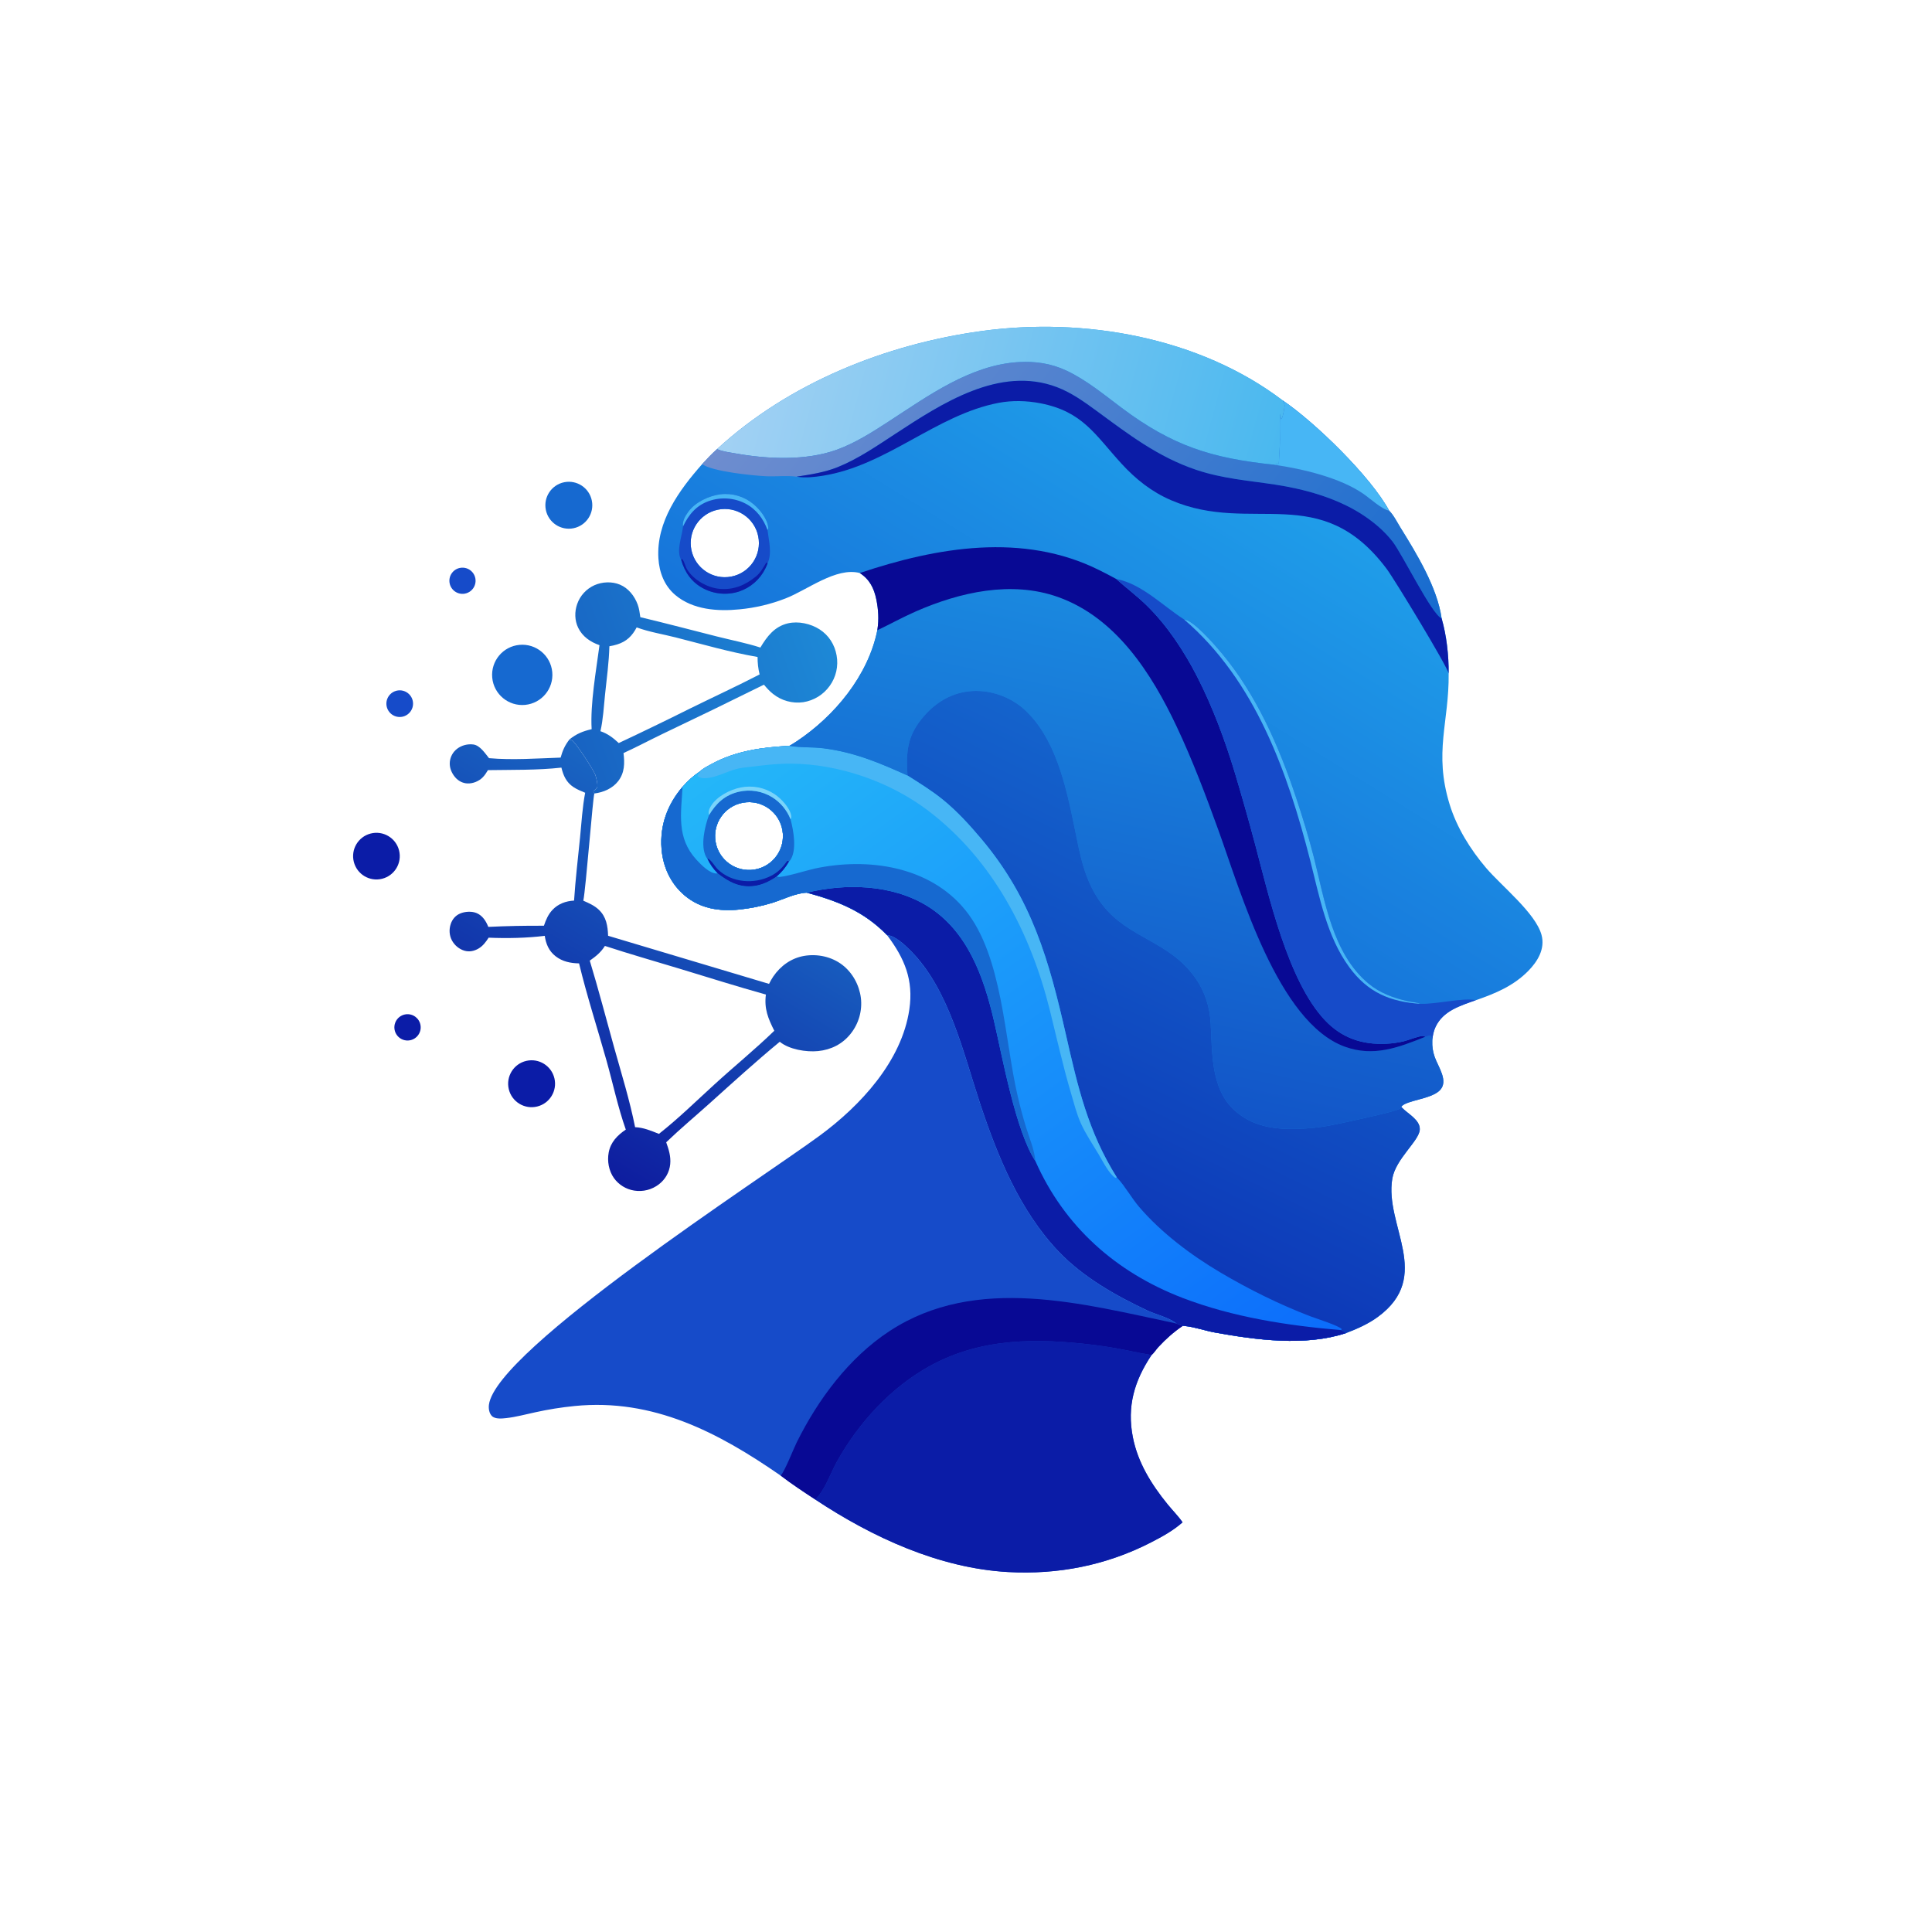 <?xml version="1.0" encoding="utf-8" ?>
<svg xmlns="http://www.w3.org/2000/svg" xmlns:xlink="http://www.w3.org/1999/xlink" width="48" height="48">
	<defs>
		<linearGradient id="gradient_0" gradientUnits="userSpaceOnUse" x1="619.266" y1="487.256" x2="745.636" y2="283.36">
			<stop offset="0" stop-color="#1674DA"/>
			<stop offset="1" stop-color="#1F9DE9"/>
		</linearGradient>
	</defs>
	<path fill="url(#gradient_0)" transform="scale(0.042 0.042)" d="M424.17 265.65C466.692 226.485 524.059 203.555 580.86 195.796C641.304 187.539 709.378 199.408 758.756 236.866C777.768 249.69 810.944 282.031 821.696 302.03C824.329 304.581 826.438 308.888 828.388 312.024C838.029 327.527 850.239 347.636 852.772 365.752C855.732 376.012 857.02 387.739 856.942 398.435C857.249 427.342 848.041 444.901 857.486 475.723C861.731 489.573 869.802 502.511 879.151 513.481C888.244 524.151 908.344 540.103 911.87 553.02C914.11 561.226 909.604 568.671 904.041 574.333C895.365 583.165 884.548 587.72 873.037 591.656C863.87 594.914 853.637 597.902 849.174 607.508C848.075 609.873 847.569 612.37 847.298 614.947L847.263 615.654C847.122 619.08 847.569 622.05 848.701 625.29C850.705 631.03 857.126 639.638 851.642 645.04C846.218 650.384 831.651 650.806 828.887 654.737C828.993 654.855 829.097 654.974 829.204 655.091C832.663 658.839 840.244 662.444 839.856 668.276C839.412 674.956 825.616 685.481 823.608 697.186C818.84 724.981 848.036 754.859 815.024 779.023C809.282 783.225 802.84 786.054 796.225 788.572C772.179 796.517 743.206 792.666 718.695 788.237C712.759 787.165 706.623 784.926 700.669 784.353L699.694 784.268C698.339 783.982 697.108 783.428 695.836 782.899C691.841 779.416 683.861 777.605 678.916 775.285C660.058 766.439 640.492 755.367 626.083 740.159C603.22 716.032 590.171 684.069 579.839 652.961C569.868 622.94 561.51 585.305 538.665 562.362C535.647 559.331 529.313 553.243 524.784 553.221C511.221 539.201 495.736 533.037 477.228 528.046C470.742 528.24 462.928 532.186 456.69 534.114C450.321 536.055 443.778 537.37 437.153 538.043C425.382 539.192 414.237 537.492 404.955 529.672C396.66 522.684 392.132 512.673 391.318 501.948C390.275 488.196 394.857 475.781 403.767 465.416C406.869 461.752 410.311 458.828 414.285 456.154C415.995 454.45 418.881 453.045 420.998 451.897C435.286 444.145 450.935 442.015 466.912 441.202C468.363 440.365 469.789 439.485 471.187 438.563C493.723 423.593 513.53 399.677 518.972 372.82C518.994 372.653 519.011 372.485 519.037 372.318C519.96 366.435 519.586 360.441 518.381 354.611C516.99 347.886 514.441 342.794 508.599 338.969C494.635 335.283 477.498 349.054 464.661 354.002C455.949 357.398 446.807 359.567 437.498 360.448C424.574 361.756 409.83 360.74 399.454 351.965C392.968 346.479 389.974 338.545 389.469 330.259C388.148 308.585 401.751 289.919 415.365 274.53C418.202 271.432 421.036 268.449 424.17 265.65ZM446.357 514.375C457.355 512.549 464.756 502.109 462.839 491.126C460.922 480.144 450.421 472.829 439.455 474.837C428.616 476.821 421.404 487.174 423.299 498.029C425.194 508.884 435.487 516.181 446.357 514.375ZM432.572 341.076C443.588 338.951 450.757 328.25 448.531 317.254C446.305 306.258 435.539 299.187 424.564 301.514C413.73 303.811 406.771 314.409 408.968 325.263C411.165 336.117 421.698 343.173 432.572 341.076Z"/>
	<defs>
		<linearGradient id="gradient_1" gradientUnits="userSpaceOnUse" x1="630.242" y1="707.736" x2="739.482" y2="484.72">
			<stop offset="0" stop-color="#0D39B8"/>
			<stop offset="1" stop-color="#1463CC"/>
		</linearGradient>
	</defs>
	<path fill="url(#gradient_1)" transform="scale(0.042 0.042)" d="M536.819 458.752C535.906 444.196 536.705 434.873 546.731 423.436C554.205 414.911 563.759 409.448 575.214 408.775C586.068 408.137 597.584 412.22 605.632 419.405C624.093 435.884 630.455 464.532 635.261 487.813C638.764 504.785 641.194 521.245 652.233 535.397C667.791 555.344 691.684 556.459 707.223 578.691C712.806 586.678 715.642 595.711 716.173 605.443C717.123 622.84 716.198 644.175 730.412 656.941C742.223 667.549 757.295 668.505 772.436 667.537C776.925 667.259 781.393 666.723 785.82 665.931C791.266 664.955 826.309 657.487 828.061 655.805C828.464 655.419 828.598 655.174 828.887 654.737C828.993 654.855 829.097 654.974 829.204 655.091C832.663 658.839 840.244 662.444 839.856 668.276C839.412 674.956 825.616 685.481 823.608 697.186C818.84 724.981 848.036 754.859 815.024 779.023C809.282 783.225 802.84 786.054 796.225 788.572C772.179 796.517 743.206 792.666 718.695 788.237C712.759 787.165 706.623 784.926 700.669 784.353L699.694 784.268C698.339 783.982 697.108 783.428 695.836 782.899C691.841 779.416 683.861 777.605 678.916 775.285C660.058 766.439 640.492 755.367 626.083 740.159C603.22 716.032 590.171 684.069 579.839 652.961C569.868 622.94 561.51 585.305 538.665 562.362C535.647 559.331 529.313 553.243 524.784 553.221C511.221 539.201 495.736 533.037 477.228 528.046C470.742 528.24 462.928 532.186 456.69 534.114C450.321 536.055 443.778 537.37 437.153 538.043C425.382 539.192 414.237 537.492 404.955 529.672C396.66 522.684 392.132 512.673 391.318 501.948C390.275 488.196 394.857 475.781 403.767 465.416C406.869 461.752 410.311 458.828 414.285 456.154C415.995 454.45 418.881 453.045 420.998 451.897C435.286 444.145 450.935 442.015 466.912 441.202C467.074 441.23 467.237 441.261 467.4 441.287C473.853 442.328 480.582 441.834 487.107 442.659C505.384 444.969 520.279 451.267 536.819 458.752ZM446.357 514.375C457.355 512.549 464.756 502.109 462.839 491.126C460.922 480.144 450.421 472.829 439.455 474.837C428.616 476.821 421.404 487.174 423.299 498.029C425.194 508.884 435.487 516.181 446.357 514.375Z"/>
	<defs>
		<linearGradient id="gradient_2" gradientUnits="userSpaceOnUse" x1="731.63" y1="826.82" x2="446.647" y2="433.615">
			<stop offset="0" stop-color="#0C6DFB"/>
			<stop offset="1" stop-color="#24B7F9"/>
		</linearGradient>
	</defs>
	<path fill="url(#gradient_2)" transform="scale(0.042 0.042)" d="M414.285 456.154C415.995 454.45 418.881 453.045 420.998 451.897C435.286 444.145 450.935 442.015 466.912 441.202C467.074 441.23 467.237 441.261 467.4 441.287C473.853 442.328 480.582 441.834 487.107 442.659C505.384 444.969 520.279 451.267 536.819 458.752C543.958 463.286 551.224 467.743 557.798 473.086C566.168 479.888 573.703 488.165 580.636 496.412C610.465 531.893 620.551 568.122 630.584 612.249C637.542 642.853 643.661 669.478 660.645 696.462C660.809 696.637 660.975 696.81 661.137 696.986C665.608 701.84 669.375 708.706 673.883 713.974C686.966 729.265 704.575 742.464 721.83 752.674C738.658 762.631 756.794 771.642 775.073 778.629C778.196 779.823 792.087 784.202 793.696 786.221L793.365 786.831L796.225 788.572C772.179 796.517 743.206 792.666 718.695 788.237C712.759 787.165 706.623 784.926 700.669 784.353L699.694 784.268C698.339 783.982 697.108 783.428 695.836 782.899C691.841 779.416 683.861 777.605 678.916 775.285C660.058 766.439 640.492 755.367 626.083 740.159C603.22 716.032 590.171 684.069 579.839 652.961C569.868 622.94 561.51 585.305 538.665 562.362C535.647 559.331 529.313 553.243 524.784 553.221C511.221 539.201 495.736 533.037 477.228 528.046C470.742 528.24 462.928 532.186 456.69 534.114C450.321 536.055 443.778 537.37 437.153 538.043C425.382 539.192 414.237 537.492 404.955 529.672C396.66 522.684 392.132 512.673 391.318 501.948C390.275 488.196 394.857 475.781 403.767 465.416C406.869 461.752 410.311 458.828 414.285 456.154ZM446.357 514.375C457.355 512.549 464.756 502.109 462.839 491.126C460.922 480.144 450.421 472.829 439.455 474.837C428.616 476.821 421.404 487.174 423.299 498.029C425.194 508.884 435.487 516.181 446.357 514.375Z"/>
	<path fill="#0B1CA7" transform="scale(0.042 0.042)" d="M477.228 528.046C500.304 522.434 527.638 523.103 548.406 535.862C572.304 550.544 581.864 577.724 587.945 603.728C592.962 625.18 600.771 668.999 612.456 686.785C629.598 725.585 660.191 752.631 699.471 767.738C729.165 779.158 761.803 784.18 793.365 786.831L796.225 788.572C772.179 796.517 743.206 792.666 718.695 788.237C712.759 787.165 706.623 784.926 700.669 784.353L699.694 784.268C698.339 783.982 697.108 783.428 695.836 782.899C691.841 779.416 683.861 777.605 678.916 775.285C660.058 766.439 640.492 755.367 626.083 740.159C603.22 716.032 590.171 684.069 579.839 652.961C569.868 622.94 561.51 585.305 538.665 562.362C535.647 559.331 529.313 553.243 524.784 553.221C511.221 539.201 495.736 533.037 477.228 528.046Z"/>
	<path fill="#1669D0" transform="scale(0.042 0.042)" d="M477.228 528.046C470.742 528.24 462.928 532.186 456.69 534.114C450.321 536.055 443.778 537.37 437.153 538.043C425.382 539.192 414.237 537.492 404.955 529.672C396.66 522.684 392.132 512.673 391.318 501.948C390.275 488.196 394.857 475.781 403.767 465.416C402.887 481.308 400.096 495.518 411.866 508.441C414.467 511.297 419.855 516.86 423.924 516.696C424.132 516.688 424.335 516.629 424.54 516.596C430.886 521.605 437.456 525.128 445.856 524.113C450.837 523.51 455.34 521.282 459.433 518.48C459.637 518.549 459.834 518.645 460.045 518.686C463.114 519.282 477.594 514.737 481.789 513.831C513.108 507.068 549.917 512.232 571.095 538.437C593.137 565.713 594.125 614.875 602.021 648.467C603.491 654.723 605.099 660.878 607.002 667.017C608.964 673.344 611.928 680.168 612.456 686.785C600.771 668.999 592.962 625.18 587.945 603.728C581.864 577.724 572.304 550.544 548.406 535.862C527.638 523.103 500.304 522.434 477.228 528.046Z"/>
	<path fill="#47B6F5" transform="scale(0.042 0.042)" d="M414.285 456.154C415.995 454.45 418.881 453.045 420.998 451.897C435.286 444.145 450.935 442.015 466.912 441.202C467.074 441.23 467.237 441.261 467.4 441.287C473.853 442.328 480.582 441.834 487.107 442.659C505.384 444.969 520.279 451.267 536.819 458.752C543.958 463.286 551.224 467.743 557.798 473.086C566.168 479.888 573.703 488.165 580.636 496.412C610.465 531.893 620.551 568.122 630.584 612.249C637.542 642.853 643.661 669.478 660.645 696.462L659.778 696.766C655.891 694.209 652.267 686.824 649.865 682.791C646.338 676.867 642.151 670.715 639.353 664.447C636.826 658.785 635.265 652.523 633.511 646.58C628.711 630.317 625.115 614.005 621.026 597.578C609.648 551.868 587.226 508.529 549.034 479.537C526.592 462.502 496.491 451.995 468.289 451.736C458.367 451.645 448.973 453.018 439.177 454.188C431.593 455.093 424.471 460.159 416.923 460.353C415.52 460.389 413.662 460.057 412.603 459.068L412.923 458C413.858 457.495 413.839 457.085 414.285 456.154Z"/>
	<path fill="#1669D0" transform="scale(0.042 0.042)" d="M419.376 482.172C423.658 475.214 428.67 470.346 436.9 468.381C443.744 466.753 450.954 467.937 456.918 471.667C461.775 474.743 465.531 479.281 467.643 484.629C469.386 491.233 471.65 503.362 467.193 509.204C467.048 509.394 466.85 509.538 466.679 509.704C464.671 513.175 462.493 515.838 459.433 518.48C455.34 521.282 450.837 523.51 445.856 524.113C437.456 525.128 430.886 521.605 424.54 516.596C421.902 513.93 419.938 511.189 418.386 507.769C418.046 507.432 417.926 507.355 417.677 506.87C414.208 500.139 416.926 488.885 419.376 482.172ZM446.357 514.375C457.355 512.549 464.756 502.109 462.839 491.126C460.922 480.144 450.421 472.829 439.455 474.837C428.616 476.821 421.404 487.174 423.299 498.029C425.194 508.884 435.487 516.181 446.357 514.375Z"/>
	<path fill="#0B1CA7" transform="scale(0.042 0.042)" d="M418.386 507.769C420.734 508.505 422.769 512.514 424.711 514.368C432.96 522.244 446.172 523.202 456.149 518.078C460.291 515.95 463.004 513.062 465.676 509.323L466.334 509.22L466.679 509.704C464.671 513.175 462.493 515.838 459.433 518.48C455.34 521.282 450.837 523.51 445.856 524.113C437.456 525.128 430.886 521.605 424.54 516.596C421.902 513.93 419.938 511.189 418.386 507.769Z"/>
	<path fill="#7AD4FA" transform="scale(0.042 0.042)" d="M419.376 482.172C418.803 480.031 419.547 478.412 420.734 476.518C424.163 471.045 431.997 467.029 438.111 465.834C445.125 464.406 452.42 465.86 458.35 469.869C461.994 472.316 467.423 478.002 468.043 482.637C468.186 483.709 468.056 483.723 467.643 484.629C465.531 479.281 461.775 474.743 456.918 471.667C450.954 467.937 443.744 466.753 436.9 468.381C428.67 470.346 423.658 475.214 419.376 482.172Z"/>
	<defs>
		<linearGradient id="gradient_3" gradientUnits="userSpaceOnUse" x1="639.73" y1="641.985" x2="698.712" y2="369.006">
			<stop offset="0" stop-color="#1255C8"/>
			<stop offset="1" stop-color="#1A88DF"/>
		</linearGradient>
	</defs>
	<path fill="url(#gradient_3)" transform="scale(0.042 0.042)" d="M518.972 372.82C526.606 369.174 533.992 365.076 541.753 361.679C567.773 350.291 598.222 343.343 625.841 353.144C660.113 365.308 681.194 398.31 696.015 429.73C705.466 449.767 713.315 470.562 720.84 491.386C733.995 527.792 755.975 604.811 795.509 619.163C812.574 625.358 827.217 619.657 843.16 613.297C844.173 612.963 845.132 612.673 846.183 612.489C847.016 613.392 847.035 613.781 847.298 614.947L847.263 615.654C847.122 619.08 847.569 622.05 848.701 625.29C850.705 631.03 857.126 639.638 851.642 645.04C846.218 650.384 831.651 650.806 828.887 654.737C828.598 655.174 828.464 655.419 828.061 655.805C826.309 657.487 791.266 664.955 785.82 665.931C781.393 666.723 776.925 667.259 772.436 667.537C757.295 668.505 742.223 667.549 730.412 656.941C716.198 644.175 717.123 622.84 716.173 605.443C715.642 595.711 712.806 586.678 707.223 578.691C691.684 556.459 667.791 555.344 652.233 535.397C641.194 521.245 638.764 504.785 635.261 487.813C630.455 464.532 624.093 435.884 605.632 419.405C597.584 412.22 586.068 408.137 575.214 408.775C563.759 409.448 554.205 414.911 546.731 423.436C536.705 434.873 535.906 444.196 536.819 458.752C520.279 451.267 505.384 444.969 487.107 442.659C480.582 441.834 473.853 442.328 467.4 441.287C467.237 441.261 467.074 441.23 466.912 441.202C468.363 440.365 469.789 439.485 471.187 438.563C493.723 423.593 513.53 399.677 518.972 372.82Z"/>
	<defs>
		<linearGradient id="gradient_4" gradientUnits="userSpaceOnUse" x1="752.963" y1="286.962" x2="442.619" y2="203.775">
			<stop offset="0" stop-color="#49B8EF"/>
			<stop offset="1" stop-color="#A2D1F3"/>
		</linearGradient>
	</defs>
	<path fill="url(#gradient_4)" transform="scale(0.042 0.042)" d="M424.17 265.65C466.692 226.485 524.059 203.555 580.86 195.796C641.304 187.539 709.378 199.408 758.756 236.866C759.071 237.62 759.772 238.799 759.884 239.569C760.046 240.688 758.975 246.077 758.386 247.241C758.244 247.522 757.991 247.732 757.793 247.977C757.53 246.904 757.418 245.898 757.336 244.797C756.821 249.805 757.183 254.832 757.152 259.856C757.121 264.674 756.684 269.503 756.464 274.315C755.492 274.531 754.516 274.712 753.537 274.89C716.791 271.092 693.54 263.73 663.647 241.366C653.171 233.529 642.687 224.779 630.793 219.202C621.721 214.948 612.315 213.601 602.363 214.208C573.919 215.943 548.855 234.28 525.805 249.255C516.15 255.528 505.841 262.128 494.983 266.044C476.646 272.658 453.975 271.608 434.92 268.189C431.489 267.573 427.312 267.115 424.17 265.65Z"/>
	<path fill="#080994" transform="scale(0.042 0.042)" d="M508.599 338.969C554.192 323.656 605.262 314.865 650.159 337.214C653.572 338.899 656.95 340.656 660.29 342.483C666.17 347.738 672.507 352.481 678.165 357.984C690.333 369.818 700.495 385.227 708.214 400.351C717.443 418.435 724.637 437.82 730.505 457.233C734.702 471.23 738.683 485.29 742.445 499.409C750.612 530.008 761.756 580.045 783.635 603.376C793.592 613.993 805.787 618.151 820.218 617.407C823.596 617.239 826.952 616.772 830.247 616.011C833.006 615.353 839.329 612.761 841.832 612.828C842.301 612.841 842.717 613.141 843.16 613.297C827.217 619.657 812.574 625.358 795.509 619.163C755.975 604.811 733.995 527.792 720.84 491.386C713.315 470.562 705.466 449.767 696.015 429.73C681.194 398.31 660.113 365.308 625.841 353.144C598.222 343.343 567.773 350.291 541.753 361.679C533.992 365.076 526.606 369.174 518.972 372.82C518.994 372.653 519.011 372.485 519.037 372.318C519.96 366.435 519.586 360.441 518.381 354.611C516.99 347.886 514.441 342.794 508.599 338.969Z"/>
	<path fill="#164BC9" transform="scale(0.042 0.042)" d="M660.29 342.483C675.454 345.383 687.833 358.392 700.469 366.452C706.148 366.946 718.861 381.787 722.771 386.474C743.304 411.089 756.571 441.47 766.628 471.638C770.503 483.263 774.176 495.226 777.2 507.096C783.704 532.622 788.046 563.971 809.58 581.869C816.29 587.446 824.503 590.42 832.928 592.294C835.301 592.822 837.941 592.852 840.172 593.806C849.794 594.11 865.432 590.024 873.037 591.656C863.87 594.914 853.637 597.902 849.174 607.508C848.075 609.873 847.569 612.37 847.298 614.947C847.035 613.781 847.016 613.392 846.183 612.489C845.132 612.673 844.173 612.963 843.16 613.297C842.717 613.141 842.301 612.841 841.832 612.828C839.329 612.761 833.006 615.353 830.247 616.011C826.952 616.772 823.596 617.239 820.218 617.407C805.787 618.151 793.592 613.993 783.635 603.376C761.756 580.045 750.612 530.008 742.445 499.409C738.683 485.29 734.702 471.23 730.505 457.233C724.637 437.82 717.443 418.435 708.214 400.351C700.495 385.227 690.333 369.818 678.165 357.984C672.507 352.481 666.17 347.738 660.29 342.483Z"/>
	<path fill="#47B6F5" transform="scale(0.042 0.042)" d="M700.469 366.452C706.148 366.946 718.861 381.787 722.771 386.474C743.304 411.089 756.571 441.47 766.628 471.638C770.503 483.263 774.176 495.226 777.2 507.096C783.704 532.622 788.046 563.971 809.58 581.869C816.29 587.446 824.503 590.42 832.928 592.294C835.301 592.822 837.941 592.852 840.172 593.806C822.128 592.596 808.995 586.942 798.136 572.112C784.831 553.941 780.565 530.613 775.107 509.226C761.774 456.97 742.577 402.588 700.469 366.452Z"/>
	<defs>
		<linearGradient id="gradient_5" gradientUnits="userSpaceOnUse" x1="796.626" y1="430.556" x2="488.431" y2="184.64">
			<stop offset="0" stop-color="#176CCF"/>
			<stop offset="1" stop-color="#6E8DCF"/>
		</linearGradient>
	</defs>
	<path fill="url(#gradient_5)" transform="scale(0.042 0.042)" d="M424.17 265.65C427.312 267.115 431.489 267.573 434.92 268.189C453.975 271.608 476.646 272.658 494.983 266.044C505.841 262.128 516.15 255.528 525.805 249.255C548.855 234.28 573.919 215.943 602.363 214.208C612.315 213.601 621.721 214.948 630.793 219.202C642.687 224.779 653.171 233.529 663.647 241.366C693.54 263.73 716.791 271.092 753.537 274.89C754.516 274.712 755.492 274.531 756.464 274.315C756.684 269.503 757.121 264.674 757.152 259.856C757.183 254.832 756.821 249.805 757.336 244.797C757.418 245.898 757.53 246.904 757.793 247.977C757.991 247.732 758.244 247.522 758.386 247.241C758.975 246.077 760.046 240.688 759.884 239.569C759.772 238.799 759.071 237.62 758.756 236.866C777.768 249.69 810.944 282.031 821.696 302.03C824.329 304.581 826.438 308.888 828.388 312.024C838.029 327.527 850.239 347.636 852.772 365.752C847.078 363.64 829.546 327.835 823.88 320.493C818.745 313.838 811.98 308.259 804.909 303.781C790.147 294.431 771.438 289.254 754.251 286.657C738.297 284.245 723.037 283.121 707.595 277.923C684.897 270.282 667.579 256.923 648.601 243.002C641.307 237.652 633.698 232.22 625.183 228.998C591.364 216.202 557.136 238.653 529.891 256.468C519.052 263.555 507.548 271.526 495.495 276.347C487.689 279.47 479.512 280.701 471.253 281.963C465.574 281.205 459.337 281.95 453.563 281.726C445.84 281.427 421.12 278.931 415.365 274.53C418.202 271.432 421.036 268.449 424.17 265.65Z"/>
	<path fill="#47B6F5" transform="scale(0.042 0.042)" d="M758.756 236.866C777.768 249.69 810.944 282.031 821.696 302.03C817.762 301.53 810.243 294.714 806.566 292.173C792.488 282.443 770.425 277.339 753.537 274.89C754.516 274.712 755.492 274.531 756.464 274.315C756.684 269.503 757.121 264.674 757.152 259.856C757.183 254.832 756.821 249.805 757.336 244.797C757.418 245.898 757.53 246.904 757.793 247.977C757.991 247.732 758.244 247.522 758.386 247.241C758.975 246.077 760.046 240.688 759.884 239.569C759.772 238.799 759.071 237.62 758.756 236.866Z"/>
	<path fill="#0B1CA7" transform="scale(0.042 0.042)" d="M471.253 281.963C479.512 280.701 487.689 279.47 495.495 276.347C507.548 271.526 519.052 263.555 529.891 256.468C557.136 238.653 591.364 216.202 625.183 228.998C633.698 232.22 641.307 237.652 648.601 243.002C667.579 256.923 684.897 270.282 707.595 277.923C723.037 283.121 738.297 284.245 754.251 286.657C771.438 289.254 790.147 294.431 804.909 303.781C811.98 308.259 818.745 313.838 823.88 320.493C829.546 327.835 847.078 363.64 852.772 365.752C855.732 376.012 857.02 387.739 856.942 398.435C856.382 394.559 824.917 342.711 820.297 336.545C780.97 284.061 740.75 316.439 692.825 295.928C681.272 290.984 671.805 283.445 663.371 274.223C647.694 257.079 640.454 243.404 615.41 238.551C607.321 236.984 598.75 236.757 590.644 238.315C553.717 245.412 524.739 275.414 486.695 281.423C481.946 282.173 476.529 282.8 471.755 282.052C471.587 282.025 471.42 281.992 471.253 281.963Z"/>
	<path fill="#164BC9" transform="scale(0.042 0.042)" d="M404.03 311.46C403.559 308.229 405.301 305.305 407.144 302.744C411.26 297.024 419.449 293.213 426.255 292.383C433.292 291.561 440.356 293.686 445.771 298.254C449.508 301.35 453.921 306.929 454.441 311.94C454.528 312.77 454.378 312.795 454.032 313.633C454.777 320.02 456.83 327.142 454.046 333.282C453.668 334.308 453.23 335.31 452.735 336.285C449.573 342.745 443.943 347.661 437.116 349.923C430.039 352.182 422.349 351.469 415.808 347.948C409.015 344.297 405.053 338.456 402.945 331.19C399.959 325.968 403.241 317.722 403.931 312.284L404.03 311.46ZM432.572 341.076C443.588 338.951 450.757 328.25 448.531 317.254C446.305 306.258 435.539 299.187 424.564 301.514C413.73 303.811 406.771 314.409 408.968 325.263C411.165 336.117 421.698 343.173 432.572 341.076Z"/>
	<path fill="#0B1CA7" transform="scale(0.042 0.042)" d="M402.945 331.19L403.503 330.575C404.99 332.426 405.219 334.789 406.428 336.795C410.142 342.954 418.321 347.547 425.244 348.286C433.715 349.19 440.856 346.216 447.264 340.929C449.895 338.759 451.517 335.748 453.244 332.859L453.781 332.926L454.046 333.282C453.668 334.308 453.23 335.31 452.735 336.285C449.573 342.745 443.943 347.661 437.116 349.923C430.039 352.182 422.349 351.469 415.808 347.948C409.015 344.297 405.053 338.456 402.945 331.19Z"/>
	<path fill="#47B6F5" transform="scale(0.042 0.042)" d="M404.03 311.46C403.559 308.229 405.301 305.305 407.144 302.744C411.26 297.024 419.449 293.213 426.255 292.383C433.292 291.561 440.356 293.686 445.771 298.254C449.508 301.35 453.921 306.929 454.441 311.94C454.528 312.77 454.378 312.795 454.032 313.633C451.654 306.912 447.356 301.21 440.944 297.867C434.249 294.437 426.441 293.902 419.341 296.388C411.795 299.041 407.372 304.465 404.03 311.46Z"/>
	<path fill="#164BC9" transform="scale(0.042 0.042)" d="M524.784 553.221C529.313 553.243 535.647 559.331 538.665 562.362C561.51 585.305 569.868 622.94 579.839 652.961C590.171 684.069 603.22 716.032 626.083 740.159C640.492 755.367 660.058 766.439 678.916 775.285C683.861 777.605 691.841 779.416 695.836 782.899C697.108 783.428 698.339 783.982 699.694 784.268C694.253 787.994 689.799 791.925 685.307 796.762C683.935 798.239 682.62 800.37 681.127 801.647C671.008 816.852 666.558 831.883 670.124 850.159C673.056 865.185 681.073 878.01 690.593 889.747C693.494 893.323 696.919 896.739 699.534 900.506C694.064 905.4 687.357 909.06 680.862 912.398C654.467 925.966 625.812 931.584 596.254 929.923C555.485 927.633 515.895 909.307 482.298 887.041C475.33 882.502 468.419 877.913 461.793 872.881C424.906 847.312 386.364 827.106 339.932 831.71C332.094 832.486 324.308 833.729 316.618 835.433C310.986 836.634 305.162 838.243 299.443 838.867C296.976 839.136 292.877 839.588 290.949 837.611C289.329 835.951 288.94 833.173 289.221 830.968C293.392 798.265 450.856 696.838 484.999 671.689C509.004 654.006 533.441 627.723 537.916 597.095C540.464 579.658 535.086 566.928 524.784 553.221Z"/>
	<path fill="#0B1CA7" transform="scale(0.042 0.042)" d="M482.298 887.041C488.168 881.098 490.999 871.971 495.022 864.711C507.744 841.749 527.014 820.68 550.125 807.989C580.658 791.222 613.695 791.517 647.206 795.592C656.312 796.699 665.037 798.394 673.996 800.282C676.4 800.789 678.752 800.95 681.127 801.647C671.008 816.852 666.558 831.883 670.124 850.159C673.056 865.185 681.073 878.01 690.593 889.747C693.494 893.323 696.919 896.739 699.534 900.506C694.064 905.4 687.357 909.06 680.862 912.398C654.467 925.966 625.812 931.584 596.254 929.923C555.485 927.633 515.895 909.307 482.298 887.041Z"/>
	<path fill="#080994" transform="scale(0.042 0.042)" d="M461.793 872.881C464.208 870.39 469.28 857.285 471.279 853.256C483.899 827.823 502.183 803.148 526.154 787.424C577.607 753.673 640.569 771.331 695.836 782.899C697.108 783.428 698.339 783.982 699.694 784.268C694.253 787.994 689.799 791.925 685.307 796.762C683.935 798.239 682.62 800.37 681.127 801.647C678.752 800.95 676.4 800.789 673.996 800.282C665.037 798.394 656.312 796.699 647.206 795.592C613.695 791.517 580.658 791.222 550.125 807.989C527.014 820.68 507.744 841.749 495.022 864.711C490.999 871.971 488.168 881.098 482.298 887.041C475.33 882.502 468.419 877.913 461.793 872.881Z"/>
	<defs>
		<linearGradient id="gradient_6" gradientUnits="userSpaceOnUse" x1="304.864" y1="661.97" x2="412.899" y2="482.719">
			<stop offset="0" stop-color="#0E1D9F"/>
			<stop offset="1" stop-color="#1966C3"/>
		</linearGradient>
	</defs>
	<path fill="url(#gradient_6)" transform="scale(0.042 0.042)" d="M336.894 437.366C337.525 437.664 338.247 437.817 338.786 438.26C341.111 440.173 350.901 455.088 352.116 458.254C352.674 459.706 353.85 464.568 353.214 465.799C352.697 466.799 351.923 467.228 351.03 467.867C351.107 469.018 350.902 468.52 351.605 469.376C350.782 470.537 346.601 525.295 345.055 532.797C348.352 534.249 351.592 535.635 354.243 538.159C358.662 542.365 359.512 547.734 359.712 553.549L454.922 582.004C455.684 580.51 456.468 579.029 457.417 577.643C461.762 571.298 468.107 566.722 475.795 565.431C483.57 564.126 491.979 565.928 498.263 570.755C504.344 575.427 508.275 582.695 509.247 590.271C510.16 597.905 507.957 605.585 503.136 611.574C498.32 617.632 491.583 620.986 483.94 621.755C476.918 622.461 466.808 620.802 461.261 616.252C446.93 628.068 433.207 640.6 419.394 653.01C410.971 660.579 402.239 667.853 394.083 675.71C395.598 679.969 396.912 684.043 396.458 688.652C395.99 693.399 393.567 697.631 389.805 700.545C385.65 703.764 380.346 705.116 375.157 704.281C370.337 703.515 366.022 700.856 363.173 696.894C360.14 692.621 359.111 686.877 360.066 681.761C361.216 675.604 365.201 671.574 370.189 668.196C365.521 654.989 362.559 640.822 358.756 627.321C353.369 608.199 347.198 589.194 342.541 569.88C337.512 569.795 332.696 568.817 328.637 565.646C324.719 562.586 322.928 558.391 322.248 553.585C311.568 554.915 299.796 555.134 289.05 554.675C287.406 557.208 285.707 559.54 283.061 561.107C280.579 562.577 277.653 563.201 274.834 562.405C271.652 561.508 268.888 559.195 267.334 556.292C265.739 553.313 265.554 549.775 266.621 546.588C267.552 543.803 269.402 541.594 272.117 540.413C275.007 539.156 279.164 538.897 282.089 540.189C285.498 541.695 287.546 544.969 288.854 548.291C299.811 547.768 310.78 547.541 321.75 547.61C322.921 544.159 324.26 540.94 326.794 538.245C330.195 534.629 334.708 532.997 339.584 532.736C340.394 520.317 341.867 507.901 343.112 495.518C343.994 486.738 344.493 477.611 346.152 468.952C343.81 467.994 341.374 467.003 339.253 465.608C335.034 462.832 333.24 458.838 332.1 454.077C317.79 455.661 303.037 455.333 288.641 455.566C287.708 457.127 286.717 458.682 285.413 459.967C283.151 462.196 279.683 463.576 276.504 463.437C273.659 463.313 271.111 461.958 269.272 459.809C267.066 457.231 265.739 453.962 266.101 450.552C266.431 447.543 267.973 444.798 270.371 442.951C273.032 440.869 276.677 439.95 280.018 440.392C283.914 440.908 286.973 445.646 289.279 448.489C303.179 449.695 317.696 448.63 331.634 448.152C332.782 443.985 334.215 440.78 336.894 437.366ZM348.871 568.251C354.056 585.294 358.528 602.569 363.317 619.728C367.651 635.262 372.544 650.952 375.686 666.775C380.749 666.988 385.146 668.905 389.793 670.727C401.23 661.747 411.831 651.305 422.59 641.515C434.256 630.834 446.695 620.728 458.025 609.735C454.37 602.47 451.959 596.681 453.06 588.314C436.042 583.572 419.166 578.233 402.26 573.107C387.464 568.621 372.52 564.37 357.83 559.556C355.428 563.373 352.489 565.717 348.871 568.251Z"/>
	<defs>
		<linearGradient id="gradient_7" gradientUnits="userSpaceOnUse" x1="330.54" y1="415.258" x2="484.18" y2="360.51">
			<stop offset="0" stop-color="#1863C2"/>
			<stop offset="1" stop-color="#1D88D6"/>
		</linearGradient>
	</defs>
	<path fill="url(#gradient_7)" transform="scale(0.042 0.042)" d="M354.623 381.644C349.285 379.791 344.594 376.608 342.039 371.399C339.9 367.036 339.817 361.846 341.428 357.299C343.151 352.367 346.819 348.357 351.578 346.201C356.225 344.126 362.005 343.853 366.728 345.842C371.775 347.967 375.384 352.601 377.235 357.655C378.103 360.024 378.418 362.595 378.779 365.082C393.994 368.711 409.133 372.715 424.298 376.553C432.735 378.688 441.53 380.386 449.794 383.05C453.731 376.447 458.167 370.591 466.099 368.731C472.247 367.29 479.552 368.913 484.81 372.291C490.285 375.81 493.776 381.338 494.894 387.726C496.039 394.035 494.56 400.538 490.8 405.732C487.086 410.938 481.423 414.42 475.101 415.385C468.738 416.265 462.293 414.491 457.277 410.478C455.251 408.883 453.536 407 451.904 405.016C431.993 414.884 412.004 424.592 391.937 434.139C384.221 437.865 376.616 441.898 368.827 445.461C369.56 451.421 369.557 457.061 365.689 462.069C362.333 466.414 356.942 468.713 351.605 469.376C350.902 468.52 351.107 469.018 351.03 467.867C351.923 467.228 352.697 466.799 353.214 465.799C353.85 464.568 352.674 459.706 352.116 458.254C350.901 455.088 341.111 440.173 338.786 438.26C338.247 437.817 337.525 437.664 336.894 437.366C341.044 434.043 344.857 432.524 349.983 431.336C349.101 416.382 352.621 396.766 354.623 381.644ZM366.007 439.549C380.242 432.864 394.395 426.008 408.465 418.983C422.066 412.289 435.877 405.912 449.341 398.96C448.48 395.453 448.13 392.241 448.131 388.629C431.826 385.821 415.764 381.147 399.73 377.071C392.184 375.153 383.878 373.823 376.611 371.131C373.976 376.193 370.592 379.512 365.038 381.224C363.541 381.685 362.027 382.052 360.478 382.276C360.223 391.774 358.909 401.345 357.915 410.796C357.161 417.973 356.804 425.518 355.181 432.538C359.504 433.993 362.72 436.478 366.007 439.549Z"/>
	<path fill="#1669D0" transform="scale(0.042 0.042)" d="M307.351 381.459C317.134 380.589 325.779 387.795 326.684 397.575C327.59 407.356 320.416 416.027 310.639 416.968C300.811 417.915 292.085 410.695 291.175 400.864C290.264 391.032 297.516 382.333 307.351 381.459Z"/>
	<path fill="#1669D0" transform="scale(0.042 0.042)" d="M333.781 285.256C341.294 283.762 348.597 288.636 350.099 296.147C351.601 303.658 346.736 310.966 339.227 312.477C331.706 313.991 324.383 309.116 322.878 301.593C321.373 294.07 326.257 286.753 333.781 285.256Z"/>
	<path fill="#0B1CA7" transform="scale(0.042 0.042)" d="M311.402 627.54C318.828 625.862 326.219 630.481 327.964 637.892C329.71 645.302 325.158 652.735 317.764 654.548C310.274 656.384 302.723 651.76 300.955 644.254C299.187 636.747 303.88 629.24 311.402 627.54Z"/>
	<path fill="#0B1CA7" transform="scale(0.042 0.042)" d="M219.264 493.067C226.657 491.18 234.179 495.649 236.056 503.045C237.933 510.44 233.454 517.955 226.056 519.822C218.672 521.686 211.174 517.217 209.301 509.836C207.427 502.455 211.886 494.951 219.264 493.067Z"/>
	<path fill="#164BC9" transform="scale(0.042 0.042)" d="M233.465 408.943C236.092 407.868 239.094 408.288 241.325 410.042C243.557 411.796 244.674 414.613 244.251 417.42C243.827 420.227 241.929 422.589 239.279 423.607C235.243 425.156 230.712 423.169 229.119 419.15C227.526 415.132 229.464 410.58 233.465 408.943Z"/>
	<path fill="#0B1CA7" transform="scale(0.042 0.042)" d="M240.084 600C244.254 599.468 248.094 602.342 248.758 606.493C249.422 610.644 246.671 614.573 242.543 615.368C239.754 615.905 236.893 614.881 235.079 612.695C233.265 610.51 232.785 607.51 233.827 604.867C234.869 602.225 237.267 600.36 240.084 600Z"/>
	<path fill="#164BC9" transform="scale(0.042 0.042)" d="M271.936 335.972C274.674 335.377 277.519 336.307 279.377 338.404C281.235 340.5 281.817 343.437 280.897 346.083C279.978 348.73 277.701 350.673 274.944 351.166C270.787 351.91 266.801 349.187 265.981 345.045C265.162 340.903 267.81 336.868 271.936 335.972Z"/>
</svg>
